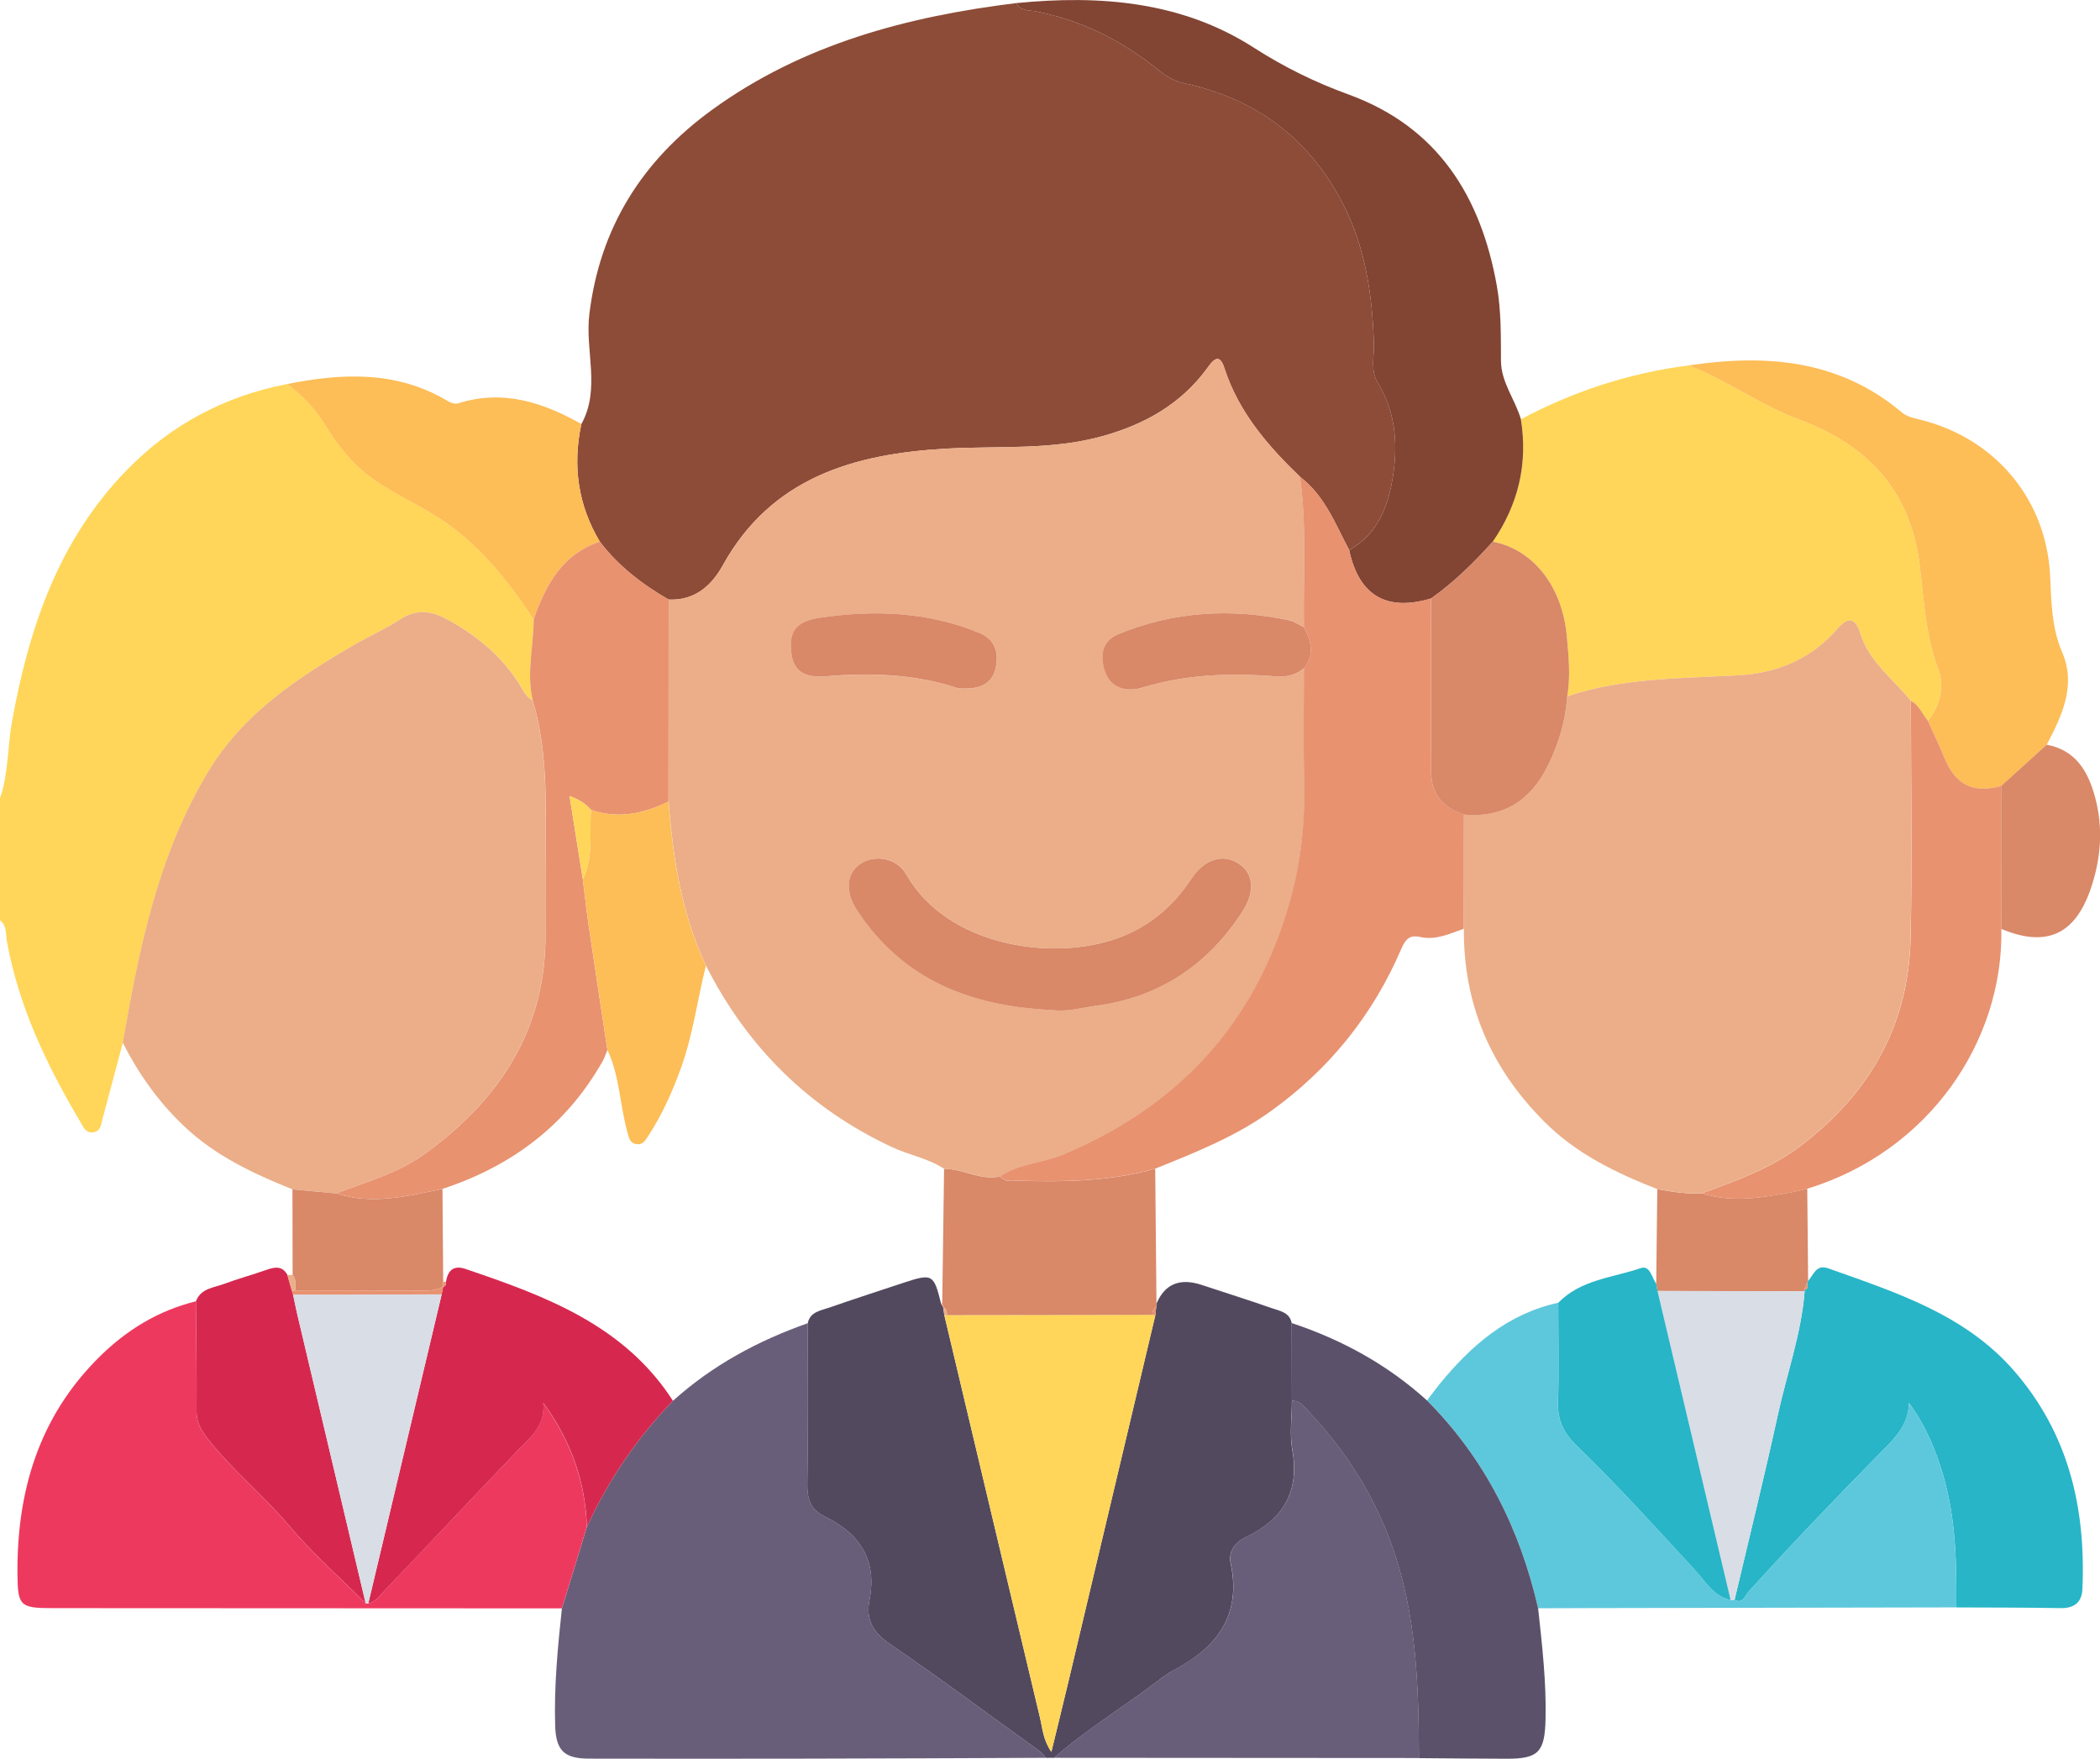 <svg width="80" height="67" viewBox="0 0 80 67" fill="none" xmlns="http://www.w3.org/2000/svg">
<g clip-path="url(#clip0_751_575)">
<path d="M4.68 39.72C4.423 40.682 4.165 41.644 3.911 42.605C3.853 42.828 3.841 43.095 3.55 43.135C3.257 43.177 3.168 42.916 3.052 42.724C1.774 40.567 0.705 38.328 0.258 35.835C0.213 35.577 0.263 35.259 0 35.06V30.409C0.329 29.458 0.282 28.449 0.459 27.474C1.104 23.92 2.223 20.59 4.82 17.917C6.509 16.178 8.556 15.09 10.943 14.629C11.529 15.064 12.011 15.569 12.401 16.206C12.868 16.968 13.421 17.676 14.177 18.22C15.065 18.859 16.079 19.273 16.969 19.895C18.367 20.872 19.402 22.184 20.33 23.589C20.327 24.619 20.049 25.646 20.294 26.678C19.998 26.521 19.892 26.21 19.724 25.959C19.035 24.921 18.102 24.167 17.014 23.581C16.427 23.265 15.866 23.196 15.26 23.587C14.697 23.952 14.075 24.227 13.492 24.566C11.352 25.811 9.293 27.167 7.973 29.334C6.028 32.524 5.307 36.109 4.682 39.718L4.68 39.72Z" fill="#FFD659"/>
<path d="M22.148 16.154C22.889 14.809 22.282 13.366 22.451 11.972C22.85 8.668 24.467 6.115 27.121 4.187C30.568 1.684 34.55 0.63 38.715 0.117C38.877 0.426 39.219 0.384 39.471 0.434C41.16 0.765 42.646 1.499 43.987 2.552C44.323 2.816 44.619 3.067 45.103 3.169C47.809 3.746 49.846 5.24 51.133 7.71C52.011 9.394 52.275 11.203 52.339 13.064C52.356 13.572 52.201 14.112 52.489 14.582C53.145 15.653 53.25 16.848 53.084 18.017C52.92 19.168 52.552 20.312 51.396 20.954C50.867 19.961 50.468 18.882 49.523 18.164C48.286 16.969 47.179 15.692 46.639 14.012C46.437 13.384 46.172 13.774 45.971 14.05C44.975 15.402 43.6 16.168 42.008 16.613C40.052 17.16 38.043 16.98 36.053 17.091C32.552 17.285 29.39 18.181 27.53 21.544C27.109 22.304 26.465 22.89 25.471 22.84C24.464 22.26 23.556 21.564 22.85 20.634C22.014 19.233 21.81 17.735 22.147 16.154H22.148Z" fill="#8D4C38"/>
<path d="M4.677 39.719C5.302 36.109 6.024 32.526 7.969 29.334C9.289 27.168 11.348 25.811 13.488 24.567C14.071 24.228 14.692 23.953 15.256 23.588C15.86 23.196 16.421 23.265 17.01 23.581C18.098 24.167 19.031 24.919 19.72 25.959C19.888 26.211 19.996 26.521 20.29 26.678C20.919 28.789 20.772 30.956 20.777 33.113C20.777 33.913 20.769 34.712 20.777 35.512C20.816 39.142 19.097 41.818 16.235 43.917C15.19 44.684 13.98 45.013 12.809 45.461C12.253 45.409 11.697 45.359 11.141 45.308C9.632 44.701 8.175 44.017 6.979 42.87C6.019 41.95 5.271 40.894 4.676 39.719H4.677Z" fill="#EBAE88"/>
<path d="M40.148 66.964C40.043 66.964 39.938 66.964 39.834 66.964C39.708 66.762 39.514 66.641 39.322 66.504C37.52 65.216 35.748 63.883 33.914 62.638C33.264 62.197 32.975 61.698 33.119 60.972C33.427 59.429 32.759 58.421 31.407 57.765C30.867 57.504 30.745 57.085 30.754 56.51C30.789 54.475 30.768 52.441 30.77 50.407C30.864 49.965 31.268 49.926 31.594 49.812C32.517 49.489 33.449 49.188 34.379 48.88C35.525 48.501 35.569 48.524 35.851 49.663C35.876 49.707 35.903 49.75 35.928 49.795V49.792C35.942 49.898 35.959 50.003 35.975 50.108C37.188 55.217 38.399 60.328 39.618 65.435C39.714 65.835 39.733 66.27 40.051 66.739C40.285 65.771 40.495 64.927 40.696 64.083C41.803 59.425 42.907 54.765 44.012 50.106C44.025 49.997 44.037 49.888 44.048 49.781C44.073 49.744 44.076 49.705 44.056 49.665C44.372 48.907 44.952 48.67 45.794 48.953C46.679 49.248 47.571 49.525 48.451 49.834C48.753 49.94 49.131 49.991 49.209 50.407C49.211 51.394 49.214 52.382 49.215 53.369C49.215 53.989 49.121 54.625 49.229 55.226C49.517 56.82 48.885 57.879 47.466 58.553C47.042 58.755 46.788 59.117 46.881 59.551C47.302 61.53 46.365 62.761 44.703 63.633C44.497 63.74 44.308 63.883 44.123 64.023C42.808 65.02 41.392 65.884 40.145 66.971L40.148 66.964Z" fill="#52495F"/>
<path d="M30.773 50.406C30.773 52.44 30.793 54.474 30.757 56.508C30.748 57.085 30.87 57.503 31.41 57.764C32.761 58.42 33.43 59.428 33.121 60.971C32.976 61.697 33.265 62.196 33.917 62.637C35.75 63.882 37.521 65.215 39.325 66.503C39.516 66.64 39.71 66.761 39.837 66.963C36.82 66.974 33.804 66.99 30.787 66.994C28.003 66.999 25.22 66.999 22.436 66.994C21.494 66.993 21.179 66.687 21.149 65.745C21.104 64.245 21.246 62.757 21.406 61.268C21.724 60.233 22.04 59.198 22.358 58.163C23.18 56.38 24.265 54.774 25.638 53.362C27.137 52.011 28.876 51.073 30.774 50.406H30.773Z" fill="#695E7A"/>
<path d="M57.938 15.971C59.944 14.905 62.072 14.209 64.331 13.92C65.799 14.492 67.087 15.44 68.554 15.987C71.171 16.962 72.773 18.698 73.126 21.495C73.297 22.836 73.344 24.187 73.839 25.489C74.08 26.123 73.924 26.87 73.441 27.456C73.224 27.204 73.112 26.864 72.794 26.695C72.123 25.86 71.204 25.212 70.87 24.125C70.679 23.503 70.391 23.495 69.975 23.98C69.01 25.102 67.692 25.638 66.281 25.722C64.065 25.852 61.84 25.807 59.701 26.528C59.834 25.765 59.755 25.006 59.686 24.241C59.518 22.355 58.43 20.942 56.867 20.631C57.838 19.216 58.208 17.665 57.937 15.97L57.938 15.971Z" fill="#FFD659"/>
<path d="M22.356 58.165C22.038 59.2 21.722 60.235 21.404 61.27C14.925 61.267 8.444 61.264 1.964 61.261C0.77 61.261 0.676 61.161 0.665 59.991C0.635 56.821 1.474 53.971 3.798 51.679C4.83 50.66 6.037 49.922 7.464 49.572C7.474 50.965 7.496 52.357 7.487 53.749C7.484 54.164 7.634 54.453 7.889 54.781C8.83 55.987 10.025 56.95 11.008 58.117C11.899 59.174 12.95 60.099 13.93 61.082L13.979 61.079L14.027 61.084C14.33 61.011 14.491 60.757 14.682 60.557C16.34 58.82 17.986 57.068 19.647 55.333C20.157 54.798 20.782 54.34 20.693 53.443C21.741 54.877 22.299 56.436 22.354 58.167L22.356 58.165Z" fill="#EE395F"/>
<path d="M57.938 15.971C58.211 17.667 57.84 19.218 56.869 20.633C56.155 21.427 55.395 22.176 54.519 22.798C52.821 23.311 51.766 22.687 51.396 20.955C52.552 20.313 52.92 19.169 53.084 18.018C53.25 16.849 53.145 15.654 52.489 14.584C52.2 14.113 52.356 13.574 52.339 13.066C52.275 11.204 52.012 9.395 51.133 7.711C49.846 5.242 47.807 3.747 45.103 3.17C44.62 3.068 44.324 2.818 43.987 2.553C42.647 1.5 41.161 0.766 39.471 0.435C39.219 0.386 38.878 0.428 38.715 0.118C41.898 -0.196 45.009 0.048 47.757 1.811C48.914 2.553 50.084 3.13 51.37 3.598C54.775 4.836 56.418 7.485 57.024 10.899C57.191 11.846 57.174 12.795 57.18 13.748C57.185 14.57 57.722 15.219 57.94 15.973L57.938 15.971Z" fill="#824433"/>
<path d="M68.882 48.795C69.092 48.562 69.183 48.152 69.651 48.318C72.215 49.232 74.834 50.06 76.705 52.197C78.802 54.591 79.467 57.45 79.329 60.542C79.308 61.027 79.027 61.27 78.506 61.26C77.18 61.237 75.852 61.24 74.526 61.234C74.541 59.562 74.51 57.893 74.045 56.268C73.758 55.264 73.358 54.307 72.722 53.443C72.711 54.313 72.13 54.84 71.615 55.362C69.91 57.093 68.231 58.846 66.601 60.647C66.479 60.782 66.401 61.108 66.078 60.947C66.631 58.603 67.21 56.266 67.724 53.914C68.067 52.339 68.621 50.809 68.749 49.19L68.732 49.148C68.898 49.103 68.871 48.984 68.842 48.865C68.862 48.845 68.875 48.821 68.882 48.795Z" fill="#27B5C7"/>
<path d="M66.077 60.946C66.398 61.107 66.478 60.781 66.6 60.646C68.23 58.846 69.909 57.092 71.614 55.361C72.129 54.839 72.711 54.312 72.721 53.442C73.358 54.306 73.757 55.263 74.044 56.267C74.509 57.892 74.54 59.561 74.525 61.233C69.813 61.242 65.103 61.25 60.392 61.26C59.794 61.26 59.194 61.264 58.596 61.266C57.904 58.248 56.571 55.569 54.363 53.349C54.518 53.147 54.669 52.94 54.828 52.742C56.032 51.265 57.421 50.053 59.36 49.627C59.36 50.89 59.393 52.155 59.35 53.417C59.328 54.096 59.565 54.586 60.046 55.05C61.624 56.578 63.091 58.209 64.582 59.819C64.972 60.24 65.272 60.814 65.925 60.944L66 60.953L66.076 60.943L66.077 60.946Z" fill="#5DC8DC"/>
<path d="M40.148 66.963C41.396 65.877 42.812 65.013 44.127 64.016C44.312 63.876 44.501 63.733 44.706 63.626C46.368 62.755 47.306 61.523 46.885 59.544C46.792 59.11 47.046 58.748 47.47 58.546C48.889 57.871 49.521 56.813 49.233 55.219C49.125 54.619 49.218 53.982 49.219 53.362C49.525 53.346 49.679 53.58 49.852 53.761C51.233 55.222 52.291 56.872 52.988 58.767C53.967 61.428 54.047 64.193 54.056 66.971C49.421 66.968 44.785 66.965 40.15 66.962L40.148 66.963Z" fill="#695E7A"/>
<path d="M73.442 27.457C73.926 26.87 74.081 26.122 73.84 25.49C73.345 24.188 73.296 22.837 73.127 21.496C72.773 18.699 71.171 16.962 68.555 15.988C67.086 15.441 65.799 14.493 64.332 13.921C67.273 13.481 70.063 13.696 72.457 15.716C72.623 15.856 72.872 15.921 73.094 15.974C75.974 16.662 77.948 18.987 78.099 21.919C78.149 22.916 78.147 23.892 78.561 24.854C79.099 26.107 78.554 27.26 77.97 28.371C77.392 28.896 76.815 29.42 76.235 29.945C75.138 30.231 74.494 29.901 74.064 28.851C73.871 28.382 73.65 27.923 73.442 27.46V27.457Z" fill="#FDBD57"/>
<path d="M54.054 66.973C54.045 64.195 53.965 61.432 52.986 58.769C52.289 56.874 51.231 55.224 49.85 53.764C49.678 53.58 49.523 53.349 49.217 53.364C49.216 52.377 49.212 51.389 49.211 50.402C51.129 51.039 52.864 51.992 54.364 53.352C56.572 55.571 57.904 58.251 58.596 61.269C58.747 62.672 58.911 64.074 58.878 65.491C58.849 66.739 58.615 67.001 57.395 66.998C56.282 66.995 55.167 66.984 54.054 66.975V66.973Z" fill="#5B516A"/>
<path d="M73.442 27.458C73.651 27.921 73.871 28.38 74.064 28.849C74.495 29.899 75.137 30.23 76.236 29.943C76.237 31.758 76.24 33.571 76.242 35.386C76.32 39.663 73.499 43.854 68.853 45.283C68.678 45.325 68.502 45.373 68.325 45.406C67.163 45.62 66.002 45.832 64.832 45.459C66.139 44.979 67.447 44.519 68.579 43.663C71.217 41.669 72.708 39.063 72.785 35.764C72.855 32.743 72.797 29.719 72.797 26.695C73.115 26.863 73.226 27.203 73.444 27.455L73.442 27.458Z" fill="#E89270"/>
<path d="M22.146 16.153C21.808 17.735 22.012 19.233 22.849 20.633C21.407 21.113 20.789 22.284 20.328 23.59C19.401 22.185 18.365 20.873 16.967 19.896C16.077 19.274 15.063 18.86 14.175 18.221C13.418 17.677 12.866 16.968 12.399 16.207C12.011 15.572 11.527 15.065 10.941 14.63C13.04 14.21 15.103 14.119 17.034 15.264C17.178 15.349 17.314 15.408 17.471 15.359C19.167 14.829 20.684 15.328 22.145 16.151L22.146 16.153Z" fill="#FDBD57"/>
<path d="M13.932 61.081C12.951 60.097 11.901 59.173 11.01 58.116C10.025 56.949 8.83 55.986 7.891 54.78C7.636 54.452 7.485 54.163 7.488 53.748C7.498 52.356 7.476 50.963 7.465 49.571C7.648 49.077 8.14 49.057 8.536 48.909C9.067 48.71 9.618 48.564 10.152 48.374C10.473 48.261 10.755 48.213 10.949 48.567C11.005 48.769 11.063 48.971 11.119 49.173C11.135 49.22 11.151 49.268 11.165 49.315C11.218 49.566 11.267 49.818 11.325 50.068C12.192 53.74 13.063 57.41 13.932 61.081Z" fill="#D6284F"/>
<path d="M76.241 35.387C76.239 33.572 76.236 31.758 76.234 29.943C76.812 29.418 77.39 28.894 77.969 28.369C79.073 28.573 79.541 29.382 79.804 30.338C80.135 31.536 80.039 32.734 79.631 33.901C79.026 35.623 77.935 36.094 76.242 35.387H76.241Z" fill="#D98868"/>
<path d="M64.827 45.46C65.998 45.832 67.16 45.62 68.32 45.406C68.497 45.373 68.673 45.325 68.848 45.283C68.859 46.453 68.87 47.622 68.881 48.794C68.873 48.822 68.861 48.845 68.84 48.865C68.804 48.96 68.767 49.054 68.731 49.148L68.748 49.19C66.878 49.187 65.009 49.182 63.139 49.179C63.123 49.087 63.108 48.997 63.094 48.905C63.108 47.704 63.12 46.502 63.135 45.3C63.693 45.4 64.254 45.493 64.827 45.46Z" fill="#D98868"/>
<path d="M11.142 45.31C11.698 45.361 12.254 45.411 12.81 45.462C14.18 45.91 15.517 45.566 16.856 45.291C16.865 46.47 16.875 47.648 16.884 48.828C16.882 48.891 16.881 48.955 16.878 49.019L16.876 49.022C16.616 49.156 16.337 49.171 16.051 49.17C14.454 49.162 12.857 49.162 11.261 49.159C11.222 48.963 11.313 48.742 11.147 48.57C11.145 47.484 11.142 46.397 11.141 45.311L11.142 45.31Z" fill="#D98868"/>
<path d="M11.15 48.569C11.315 48.742 11.224 48.963 11.263 49.158C11.215 49.168 11.166 49.172 11.118 49.172C11.06 48.97 11.003 48.768 10.945 48.566C11.013 48.566 11.082 48.568 11.149 48.569H11.15Z" fill="#EBAE88"/>
<path d="M16.858 45.29C15.52 45.565 14.183 45.909 12.812 45.461C13.984 45.014 15.193 44.684 16.238 43.918C19.101 41.819 20.82 39.143 20.781 35.513C20.773 34.713 20.781 33.914 20.781 33.114C20.778 30.957 20.923 28.789 20.294 26.679C20.048 25.646 20.327 24.62 20.33 23.59C20.79 22.286 21.409 21.113 22.851 20.633C23.557 21.564 24.465 22.26 25.472 22.839C25.472 25.406 25.469 27.972 25.467 30.539C24.52 30.994 23.546 31.213 22.511 30.85C22.312 30.615 22.062 30.458 21.697 30.322C21.871 31.417 22.037 32.455 22.201 33.493C22.275 34.074 22.337 34.657 22.422 35.235C22.655 36.825 22.899 38.411 23.139 39.999C23.079 40.141 23.034 40.288 22.959 40.422C21.584 42.857 19.502 44.42 16.857 45.29H16.858Z" fill="#E89270"/>
<path d="M25.469 30.538C25.469 27.971 25.472 25.405 25.473 22.838C26.466 22.888 27.111 22.302 27.532 21.543C29.393 18.18 32.554 17.283 36.055 17.089C38.045 16.979 40.054 17.157 42.01 16.612C43.602 16.168 44.979 15.402 45.973 14.048C46.175 13.774 46.44 13.383 46.642 14.011C47.182 15.691 48.289 16.968 49.526 18.163C49.792 20.066 49.643 21.981 49.678 23.892C49.491 23.802 49.313 23.671 49.117 23.629C46.895 23.16 44.716 23.291 42.608 24.159C41.991 24.414 41.913 24.975 42.088 25.531C42.315 26.254 42.957 26.366 43.551 26.187C45.21 25.684 46.891 25.628 48.596 25.765C49.001 25.797 49.364 25.719 49.681 25.455C49.681 26.874 49.656 28.294 49.69 29.713C49.725 31.084 49.615 32.449 49.292 33.767C48.102 38.622 45.173 42.029 40.513 43.979C39.725 44.309 38.834 44.313 38.117 44.815C37.367 44.986 36.703 44.512 35.975 44.531C35.365 44.124 34.633 44.004 33.979 43.698C30.805 42.214 28.47 39.889 26.897 36.793C25.965 34.811 25.635 32.695 25.475 30.54L25.469 30.538ZM40.104 38.477C40.665 38.55 41.196 38.389 41.734 38.317C44.18 37.992 46.036 36.746 47.348 34.7C47.831 33.944 47.736 33.253 47.202 32.903C46.588 32.504 45.893 32.721 45.386 33.483C44.709 34.499 43.839 35.259 42.672 35.703C40.161 36.662 36.088 36.061 34.525 33.309C34.154 32.654 33.303 32.543 32.762 32.919C32.252 33.273 32.197 33.971 32.635 34.648C34.388 37.35 37.029 38.34 40.107 38.477H40.104ZM36.769 26.228C37.392 26.237 37.81 26.002 37.932 25.449C38.059 24.872 37.918 24.363 37.303 24.11C35.335 23.298 33.285 23.227 31.218 23.536C30.298 23.673 30.038 24.083 30.152 24.911C30.259 25.687 30.813 25.816 31.471 25.763C33.154 25.625 34.82 25.671 36.444 26.204C36.562 26.243 36.702 26.226 36.769 26.231V26.228Z" fill="#EBAE88"/>
<path d="M49.674 23.891C49.64 21.982 49.789 20.067 49.523 18.162C50.467 18.88 50.866 19.958 51.395 20.951C51.766 22.686 52.82 23.307 54.517 22.794C54.517 24.999 54.519 27.204 54.519 29.408C54.519 30.216 54.936 30.756 55.77 31.029C55.769 32.478 55.767 33.928 55.765 35.378C55.23 35.566 54.704 35.827 54.112 35.695C53.697 35.602 53.542 35.774 53.381 36.15C52.296 38.674 50.633 40.743 48.378 42.353C47.035 43.312 45.522 43.909 44.011 44.518C42.312 44.995 40.574 45.031 38.827 44.978C38.579 44.97 38.303 45.06 38.109 44.813C38.827 44.311 39.718 44.307 40.505 43.977C45.165 42.027 48.094 38.619 49.285 33.765C49.607 32.447 49.717 31.083 49.682 29.711C49.646 28.292 49.673 26.872 49.673 25.453C50.086 24.933 49.95 24.41 49.673 23.89L49.674 23.891Z" fill="#E89270"/>
<path d="M44.014 50.103C42.908 54.762 41.804 59.422 40.697 64.081C40.497 64.926 40.287 65.768 40.052 66.736C39.734 66.267 39.716 65.833 39.62 65.432C38.4 60.325 37.19 55.214 35.977 50.105H36.025L36.074 50.095C38.684 50.092 41.292 50.089 43.903 50.086L43.958 50.1H44.014V50.103Z" fill="#FFD659"/>
<path d="M43.901 50.089C41.29 50.092 38.682 50.095 36.072 50.099C36.078 49.969 36.06 49.853 35.924 49.791V49.794C35.915 49.738 35.904 49.682 35.895 49.626C35.918 47.928 35.941 46.231 35.965 44.532C36.695 44.515 37.357 44.989 38.107 44.817C38.301 45.064 38.577 44.974 38.824 44.981C40.57 45.034 42.31 45 44.008 44.522C44.024 46.234 44.04 47.948 44.056 49.66C44.074 49.701 44.073 49.739 44.048 49.778C43.929 49.85 43.896 49.962 43.899 50.091L43.901 50.089Z" fill="#D98868"/>
<path d="M35.926 49.789C36.06 49.851 36.079 49.969 36.073 50.097L36.024 50.106H35.976C35.96 50 35.943 49.895 35.927 49.791L35.926 49.789Z" fill="#EBAE88"/>
<path d="M43.899 50.09C43.895 49.961 43.928 49.849 44.047 49.777C44.035 49.886 44.022 49.995 44.011 50.102H43.955L43.9 50.088L43.899 50.09Z" fill="#E89270"/>
<path d="M35.898 49.625C35.908 49.681 35.919 49.737 35.928 49.793C35.903 49.749 35.877 49.704 35.852 49.661L35.898 49.625Z" fill="#EBAE88"/>
<path d="M16.986 48.844C17.055 48.416 17.258 48.179 17.731 48.339C20.781 49.371 23.782 50.481 25.637 53.363C24.265 54.776 23.179 56.382 22.358 58.165C22.303 56.434 21.746 54.875 20.697 53.441C20.788 54.339 20.163 54.796 19.651 55.33C17.991 57.066 16.346 58.817 14.686 60.555C14.493 60.755 14.333 61.01 14.031 61.081C14.963 57.158 15.895 53.234 16.826 49.311C16.845 49.214 16.862 49.118 16.881 49.022L16.883 49.018C16.972 48.992 17.006 48.934 16.984 48.844H16.986Z" fill="#D6284F"/>
<path d="M63.135 45.299C61.561 44.679 60.059 43.96 58.837 42.735C56.79 40.69 55.746 38.261 55.766 35.379C55.767 33.929 55.769 32.479 55.771 31.029C57.275 31.166 58.307 30.483 58.956 29.18C59.37 28.347 59.638 27.463 59.699 26.528C61.838 25.807 64.063 25.852 66.279 25.721C67.689 25.637 69.008 25.101 69.972 23.979C70.389 23.495 70.677 23.502 70.868 24.124C71.202 25.212 72.119 25.861 72.793 26.694C72.793 29.716 72.852 32.74 72.78 35.763C72.702 39.062 71.213 41.667 68.574 43.661C67.441 44.517 66.133 44.977 64.827 45.458C64.254 45.49 63.695 45.397 63.135 45.297V45.299Z" fill="#EBAE88"/>
<path d="M59.701 26.53C59.64 27.465 59.372 28.348 58.957 29.182C58.309 30.485 57.277 31.168 55.772 31.032C54.938 30.76 54.521 30.22 54.521 29.411C54.521 27.206 54.521 25.001 54.52 22.797C55.396 22.176 56.154 21.428 56.87 20.633C58.432 20.944 59.519 22.356 59.688 24.242C59.757 25.007 59.835 25.767 59.704 26.53H59.701Z" fill="#D98868"/>
<path d="M16.823 49.31C15.891 53.234 14.96 57.158 14.028 61.081L13.979 61.077C13.979 61.077 13.931 61.081 13.931 61.08C13.062 57.41 12.191 53.738 11.324 50.067C11.264 49.817 11.217 49.565 11.164 49.315C13.051 49.315 14.938 49.312 16.824 49.31H16.823Z" fill="#D9DDE5"/>
<path d="M63.141 49.178C65.01 49.181 66.88 49.185 68.749 49.189C68.621 50.809 68.067 52.338 67.724 53.913C67.21 56.264 66.629 58.601 66.078 60.946L66.003 60.956L65.928 60.947C64.999 57.023 64.071 53.101 63.142 49.178H63.141Z" fill="#D9DDE5"/>
<path d="M68.731 49.148C68.766 49.053 68.804 48.959 68.84 48.865C68.87 48.985 68.895 49.103 68.731 49.148Z" fill="#E89270"/>
<path d="M63.142 49.177C64.071 53.101 64.999 57.023 65.928 60.947C65.276 60.815 64.974 60.243 64.584 59.822C63.094 58.21 61.627 56.58 60.048 55.053C59.568 54.588 59.331 54.097 59.353 53.419C59.395 52.158 59.362 50.893 59.362 49.63C60.216 48.744 61.429 48.678 62.502 48.309C62.857 48.186 62.926 48.671 63.095 48.905C63.111 48.997 63.127 49.089 63.141 49.18L63.142 49.177Z" fill="#27B5C7"/>
<path d="M16.823 49.31C14.936 49.312 13.049 49.314 11.163 49.315C11.147 49.267 11.131 49.22 11.117 49.172C11.166 49.172 11.214 49.166 11.263 49.158C12.86 49.161 14.457 49.161 16.053 49.169C16.339 49.169 16.618 49.155 16.878 49.022C16.859 49.118 16.842 49.214 16.823 49.31Z" fill="#E89270"/>
<path d="M16.985 48.845C17.006 48.935 16.971 48.992 16.883 49.019C16.884 48.955 16.886 48.891 16.889 48.828C16.924 48.82 16.956 48.826 16.986 48.845H16.985Z" fill="#E89270"/>
<path d="M26.89 36.792C26.566 38.086 26.399 39.418 25.942 40.683C25.617 41.584 25.228 42.45 24.707 43.256C24.591 43.435 24.491 43.628 24.235 43.583C23.983 43.539 23.957 43.328 23.899 43.121C23.612 42.088 23.606 40.988 23.141 39.998C22.901 38.41 22.657 36.822 22.424 35.233C22.339 34.654 22.275 34.073 22.203 33.492C22.618 32.646 22.449 31.734 22.513 30.85C23.548 31.212 24.522 30.994 25.469 30.539C25.629 32.693 25.959 34.809 26.891 36.79L26.89 36.792Z" fill="#FDBD57"/>
<path d="M22.513 30.852C22.451 31.738 22.62 32.65 22.203 33.494C22.039 32.456 21.873 31.419 21.699 30.322C22.064 30.461 22.315 30.616 22.513 30.851V30.852Z" fill="#FFD659"/>
<path d="M40.105 38.479C37.026 38.343 34.385 37.352 32.633 34.65C32.193 33.972 32.248 33.276 32.76 32.92C33.3 32.546 34.152 32.658 34.523 33.31C36.085 36.062 40.158 36.664 42.67 35.705C43.836 35.261 44.707 34.501 45.383 33.484C45.89 32.723 46.586 32.505 47.199 32.905C47.735 33.253 47.829 33.946 47.345 34.701C46.033 36.748 44.179 37.994 41.732 38.319C41.193 38.39 40.664 38.552 40.102 38.479H40.105Z" fill="#D98868"/>
<path d="M49.674 23.892C49.953 24.413 50.087 24.935 49.674 25.456C49.359 25.72 48.994 25.797 48.589 25.765C46.885 25.628 45.204 25.685 43.544 26.187C42.95 26.368 42.308 26.254 42.081 25.532C41.906 24.974 41.986 24.413 42.601 24.16C44.709 23.291 46.89 23.159 49.11 23.63C49.308 23.672 49.484 23.802 49.671 23.892H49.674Z" fill="#D98868"/>
<path d="M36.767 26.229C36.698 26.224 36.561 26.241 36.442 26.202C34.818 25.669 33.152 25.623 31.469 25.761C30.811 25.815 30.257 25.685 30.15 24.91C30.036 24.081 30.296 23.673 31.217 23.534C33.283 23.225 35.333 23.298 37.301 24.108C37.917 24.361 38.057 24.871 37.931 25.447C37.809 26.002 37.391 26.236 36.767 26.226V26.229Z" fill="#D98868"/>
</g>
<defs>
<clipPath id="clip0_751_575">
<rect width="80" height="67" fill="white"/>
</clipPath>
</defs>
</svg>
